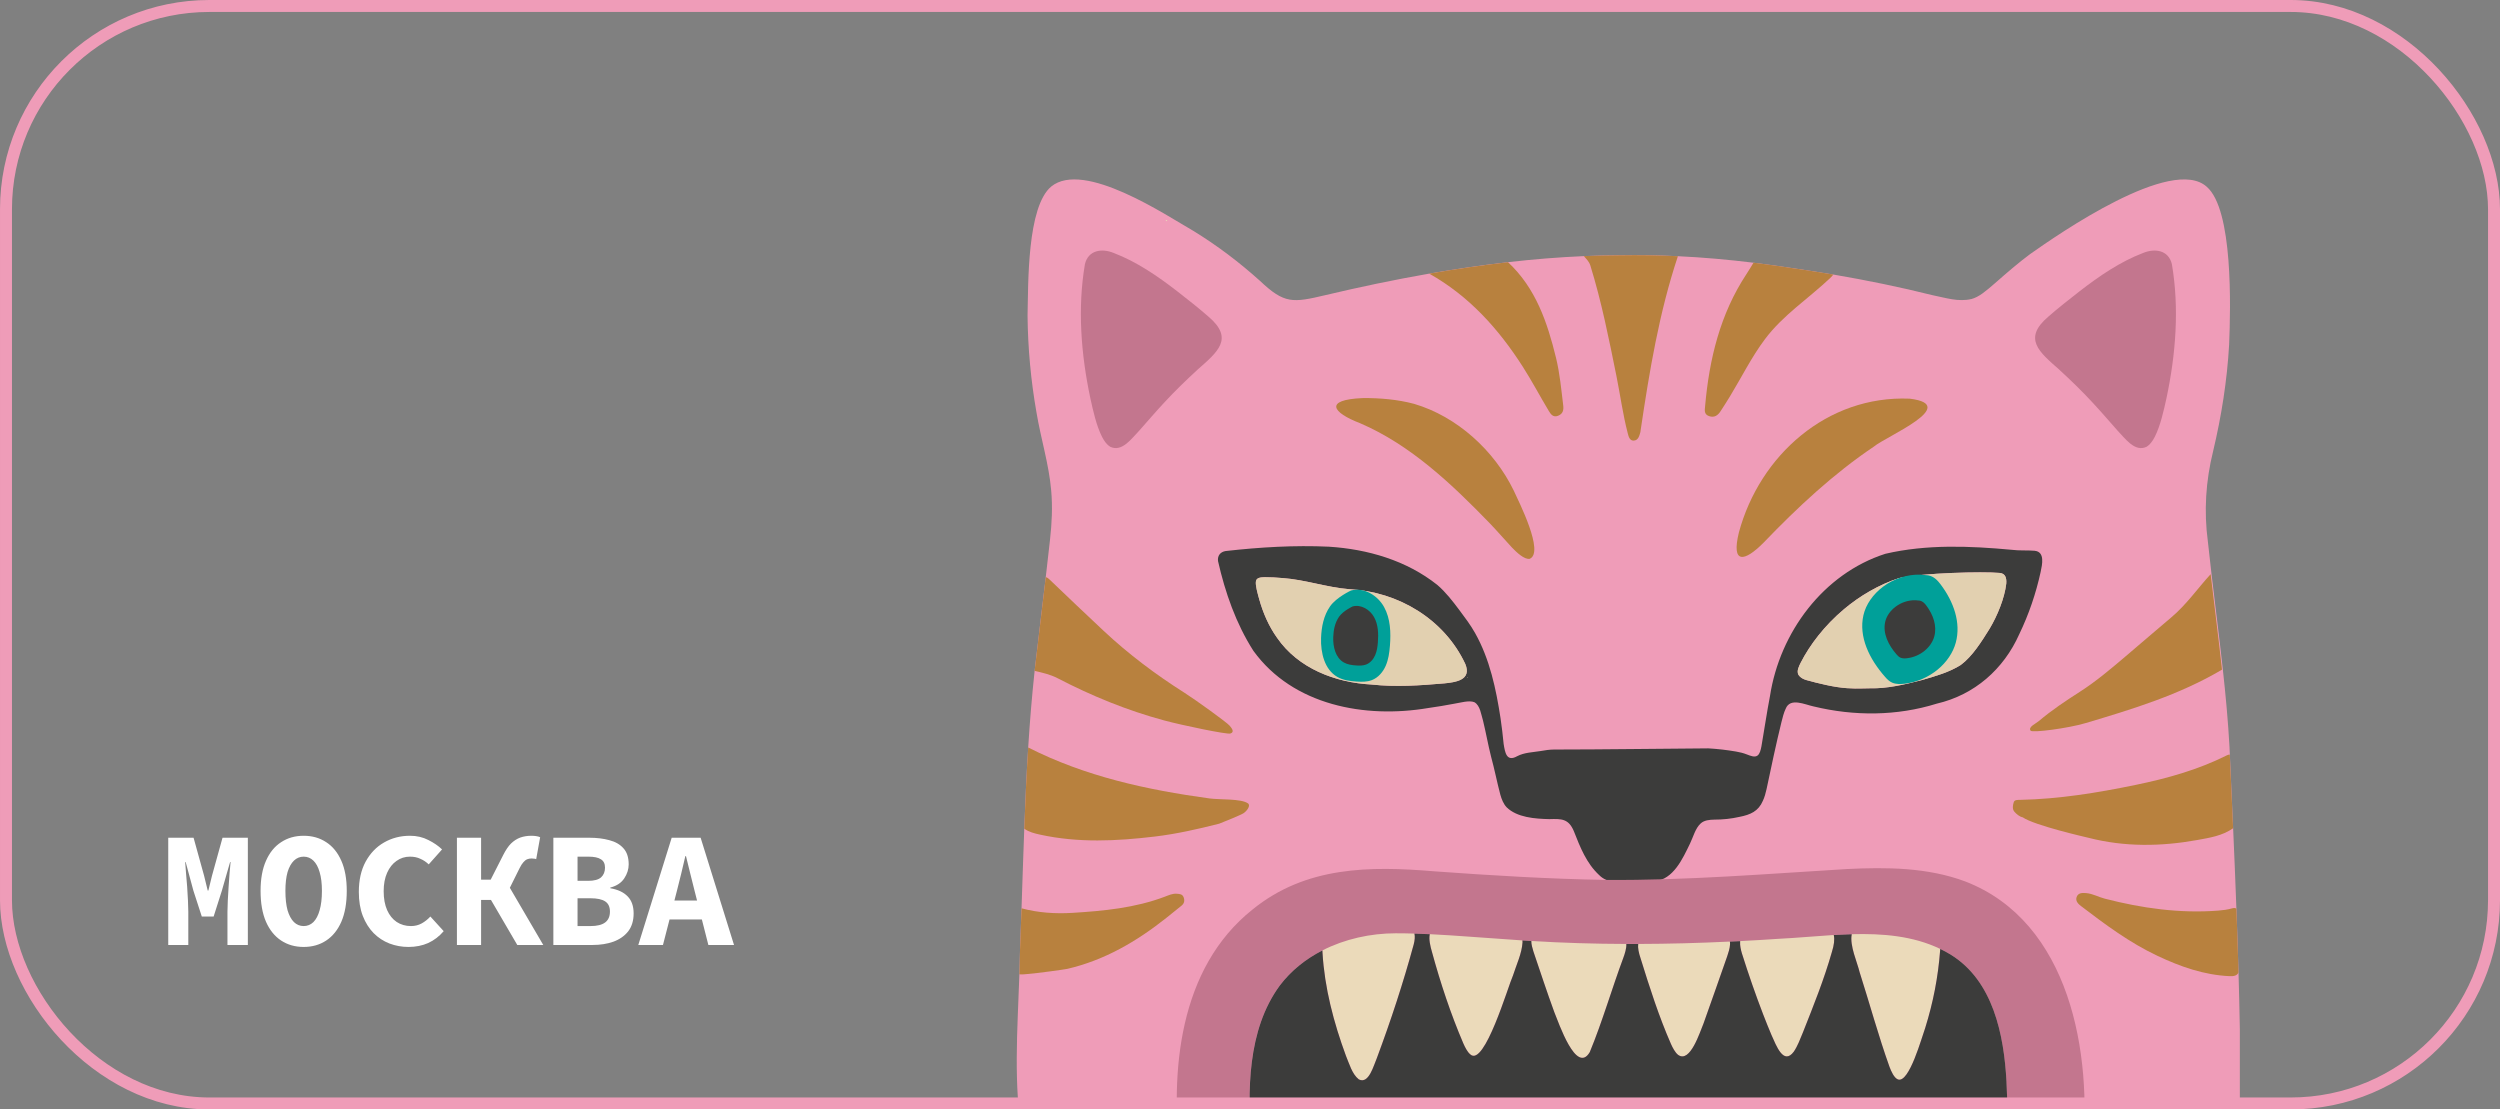 <?xml version="1.0" encoding="UTF-8"?> <svg xmlns="http://www.w3.org/2000/svg" width="836" height="371" viewBox="0 0 836 371" fill="none"><rect x="0" y="0" width="836" height="371" fill="#808080" stroke="none"/><g clip-path="url(#clip0_1401_99)"><path d="M749.207 364.234L749.198 364.402C748.98 377.561 745.674 390.448 742.018 403.063C731.018 446.741 706.287 473.223 662.259 484.314C653.478 486.428 644.383 487.544 635.379 487.947C598.219 488.823 560.152 488.047 519.822 488.328C497.976 488.242 476.978 488.555 455.418 488.015C426.405 487.267 396.123 477.192 375.179 456.399C355.044 436.245 347.777 408.271 341.998 380.973C338.786 362.706 340.261 344.285 340.887 325.791C340.977 323.11 341.045 320.42 341.091 317.735C341.277 313.072 341.444 308.404 341.603 303.737C341.907 294.859 342.175 285.987 342.515 277.101C342.851 268.047 343.254 258.988 343.83 249.952C344.37 241.406 345.06 232.869 345.981 224.337C345.99 224.251 345.999 224.178 346.008 224.092C347.205 213.731 348.485 203.367 349.7 193.006C350.19 188.824 350.671 184.655 351.125 180.482C351.741 175.002 352.018 169.5 351.519 164.03C350.78 155.298 348.054 146.693 346.597 137.902C344.72 127.233 343.722 116.369 343.613 105.559C343.876 94.99 343.395 69.157 351.546 62.362C362.478 53.53 389.822 71.92 399.212 77.299C407.186 82.221 414.308 87.606 421.339 93.92C429.531 101.69 432.348 101.255 443.162 98.705C454.547 96.006 466.196 93.548 477.945 91.498C486.695 89.973 495.495 88.676 504.29 87.669C512.759 86.698 521.223 86.009 529.62 85.646H529.629C533.643 85.469 537.626 85.378 541.599 85.36C548.163 85.242 554.645 85.351 561.105 85.673H561.114C569.551 86.068 577.938 86.821 586.384 87.855C590.943 88.413 595.511 89.052 600.124 89.769C604.415 90.395 608.738 91.076 613.07 91.81C624.247 93.716 635.447 96.015 646.211 98.705C650.838 99.631 654.775 101.014 659.257 99.994C661.842 99.304 664.16 97.263 667.204 94.632C670.887 91.393 675.083 87.764 678.853 84.975C688.587 78.116 726.286 51.984 737.921 62.444C746.78 70.046 745.928 102.756 745.424 115.189C744.748 127.201 742.861 139.126 740.072 150.866C737.604 160.813 736.946 170.97 738.316 181.131C738.697 184.746 739.11 188.37 739.532 191.985C740.788 202.623 742.163 213.26 743.324 223.915C744.267 232.52 745.07 241.143 745.542 249.766C745.583 250.619 745.619 251.467 745.66 252.32C746.032 260.539 746.408 268.754 746.762 276.965C747.148 285.923 747.529 294.882 747.851 303.85C748.123 310.954 748.364 318.071 748.559 325.183C748.931 338.197 749.176 351.202 749.225 364.225L749.207 364.234Z" fill="#EF9CB8"></path><path d="M415.7 272.025C414.916 272.515 409.549 274.747 407.694 275.441C400.595 277.246 393.469 278.87 386.184 279.741C373.374 281.274 360.578 281.9 347.84 279.11C345.962 278.698 344.071 278.244 342.515 277.106C342.851 268.051 343.254 258.993 343.83 249.957C362.905 259.651 383.462 264.123 404.464 266.999C407.862 267.462 415.006 267.013 417.32 268.65C418.336 269.371 416.957 271.254 415.7 272.03V272.025Z" fill="#B8813E"></path><path d="M746.749 276.974C743.152 279.5 738.879 280.158 734.719 280.911C722.598 283.093 710.469 283.256 698.426 280.167C697.904 280.031 680.281 276.044 676.403 273.313C675.36 273.127 674.28 272.233 673.563 271.376C672.874 270.541 673.073 269.244 673.405 268.242C673.681 267.425 674.679 267.493 675.455 267.475C688.519 267.212 701.338 265.116 714.093 262.485C724.644 260.312 734.973 257.437 744.662 252.583C744.984 252.424 745.302 252.306 745.646 252.329C746.018 260.548 746.395 268.763 746.749 276.974Z" fill="#B8813E"></path><path d="M411.441 245.293C410.33 245.656 395.487 242.581 389.341 240.925C376.885 237.568 365.05 232.715 353.628 226.782C351.211 225.534 348.589 224.954 345.976 224.337C345.985 224.25 345.994 224.178 346.003 224.092C347.201 213.731 348.48 203.366 349.696 193.006C350.145 193.092 350.521 193.36 350.925 193.75C356.944 199.515 362.977 205.262 369.065 210.96C377.402 218.766 386.511 225.602 396.136 231.694C399.946 234.121 410.212 241.528 411.146 242.626C411.795 243.375 413.01 244.785 411.441 245.289V245.293Z" fill="#B8813E"></path><path d="M743.039 223.93C728.787 232.367 713.074 237.152 697.347 241.824C691.496 243.562 679.57 245.118 679.026 244.337C678.142 243.072 680.745 242.019 681.816 241.099C686.107 237.465 690.784 234.358 695.51 231.328C700.972 227.831 705.893 223.639 710.824 219.461C715.932 215.12 720.999 210.739 726.12 206.42C731.141 202.188 734.861 196.795 739.243 192C740.499 202.637 741.874 213.274 743.035 223.93H743.039Z" fill="#B8813E"></path><path d="M395.106 302.852C393.428 304.236 391.727 305.592 390.026 306.939C380.115 314.809 369.378 321.092 356.904 323.99C356.178 324.158 346.983 325.465 343.055 325.76C342.32 325.818 341.581 325.927 340.887 325.791C340.977 323.11 341.045 320.421 341.091 317.735C341.277 313.072 341.445 308.404 341.603 303.737C347.174 305.238 352.889 305.606 358.623 305.261C369.115 304.612 379.566 303.619 389.532 299.849C390.82 299.359 392.144 298.729 393.578 298.87C394.462 298.947 395.433 298.947 395.837 300.135C396.218 301.265 395.973 302.131 395.111 302.848L395.106 302.852Z" fill="#B8813E"></path><path d="M748.545 325.192C748.132 326.213 747.112 326.499 745.578 326.431C737.005 326.036 729.158 323.269 721.483 319.645C712.179 315.263 704.019 309.185 695.913 303.006C695.001 302.317 693.93 301.305 694.429 299.949C694.951 298.525 696.316 298.543 697.609 298.652C699.827 298.838 701.746 299.976 703.855 300.516C716.298 303.728 728.881 305.488 741.75 304.512C743.301 304.394 744.871 304.19 746.354 303.768C747.071 303.564 747.542 303.61 747.846 303.859C748.119 310.963 748.359 318.08 748.554 325.192H748.545Z" fill="#B8813E"></path><path d="M680.381 184.174C677.85 183.961 675.255 184.188 672.711 183.852C658.699 182.551 644.26 181.974 630.471 185.186C609.704 191.84 595.171 211.509 591.891 232.715C590.807 238.317 590.004 243.96 589.024 249.576C588.784 250.787 588.489 252.089 587.713 252.656C586.752 253.359 585.346 252.733 584.307 252.343C583.059 251.839 581.826 251.535 580.524 251.313C577.444 250.791 574.341 250.424 571.234 250.252C554.051 250.361 536.868 250.637 519.677 250.646C518.134 250.651 516.665 250.882 515.163 251.15C512.51 251.581 509.756 251.613 507.347 252.869C503.746 254.924 503.265 251.531 502.816 248.759C502.516 245.902 502.226 243.048 501.782 240.186C500.28 230.402 498.194 220.445 493.286 211.722C491.78 209.014 489.852 206.483 488.015 204.02C485.769 201.021 483.479 198.041 480.643 195.601C470.306 187.377 457.292 183.635 444.373 182.814C432.856 182.278 421.293 182.981 409.867 184.265C408.061 184.56 407.091 185.821 407.304 187.613C409.685 198.114 413.305 208.515 419.134 217.633L419.184 217.701C432.393 235.877 456.439 240.349 477.591 236.766C480.516 236.358 483.429 235.868 486.336 235.314C488.332 235.006 491.231 234.094 493.032 234.815C494.996 235.918 495.286 238.966 495.926 240.989C496.905 244.999 497.608 249.054 498.62 253.041C499.772 257.242 500.589 261.515 501.705 265.715C502.131 267.23 502.73 268.795 503.809 269.947C507.307 273.39 513.344 273.808 518.084 273.916C522.14 273.799 524.512 273.717 526.29 277.931C528.399 283.279 530.504 288.727 534.836 292.7C536.115 293.971 537.798 294.678 539.585 294.814C544.18 295.227 548.785 295.168 553.371 294.705C559.621 294.002 562.67 287.185 565.137 282.091C566.235 279.863 566.906 276.965 568.743 275.327C569.909 274.288 571.588 274.112 573.289 274.08C576.155 274.08 578.922 273.789 581.694 273.159C585.332 272.442 588.008 271.304 589.519 267.761C590.086 266.536 590.444 265.194 590.739 263.869C592.327 256.344 593.905 248.855 595.733 241.402C596.092 239.987 596.495 238.326 597.135 236.997C598.65 233.164 603.544 235.627 606.488 236.235C620.056 239.515 634.281 239.474 647.68 235.292C660.227 232.366 670.007 223.824 675.237 212.076C678.435 205.449 680.817 198.468 682.386 191.273C682.912 188.801 683.91 184.528 680.381 184.179V184.174ZM482.803 228.533C474.824 229.231 466.722 229.78 458.739 228.914L458.643 228.905C446.505 228.265 434.139 223.525 427.072 213.301C424.314 209.468 422.373 205 421.08 200.377C420.617 198.667 419.724 195.683 419.987 194.358C420.205 193.138 421.584 193.061 422.963 193.015C424.927 193.002 426.909 193.142 428.859 193.301C436.426 193.836 443.702 196.435 451.254 197.034C467.602 197.842 482.998 207.086 489.992 222.028C492.224 227.435 486.754 228.156 482.807 228.537L482.803 228.533ZM490.677 226.718C490.668 226.664 490.646 226.605 490.65 226.551C490.65 226.528 490.7 226.51 490.736 226.492C490.745 226.546 490.763 226.605 490.759 226.659C490.759 226.682 490.709 226.7 490.677 226.718ZM670.892 195.184C670.302 200.096 667.92 205.911 665.299 210.275C662.699 214.43 659.601 219.483 655.641 222.391C651.799 224.818 647.127 226.138 642.609 227.431C636.64 228.996 630.824 230.284 625.526 230.157C621.888 230.198 619.076 230.456 614.399 229.753C612.031 229.399 609.414 228.805 607.105 228.224C605.055 227.549 602.687 227.521 601.417 225.698C600.718 224.382 601.548 222.858 602.138 221.647C605.209 215.619 610.144 209.155 616.654 203.693C621.784 199.366 628.252 195.51 635.043 193.31L635.116 193.292C643.172 191.568 662.944 191.069 668.732 191.591C670.565 191.786 671.05 193.201 670.892 195.184Z" fill="#3C3C3B"></path><path d="M670.892 195.188C670.302 200.1 667.92 205.916 665.299 210.279C662.699 214.434 659.601 219.488 655.641 222.395C651.799 224.822 647.127 226.142 642.609 227.435C636.64 229 630.824 230.288 625.526 230.161C621.888 230.202 619.076 230.46 614.399 229.757C612.031 229.403 609.414 228.809 607.105 228.229C605.055 227.553 602.687 227.525 601.417 225.702C600.718 224.387 601.548 222.862 602.138 221.651C605.209 215.623 610.144 209.159 616.654 203.697C621.784 199.37 628.252 195.514 635.043 193.314L635.115 193.296C643.172 191.572 662.944 191.073 668.732 191.595C670.565 191.79 671.05 193.205 670.892 195.188Z" fill="#E2D0B0"></path><path d="M482.803 228.533C474.824 229.232 466.722 229.781 458.739 228.914L458.643 228.905C446.505 228.266 434.139 223.525 427.072 213.301C424.314 209.468 422.373 205 421.08 200.378C420.617 198.668 419.724 195.683 419.987 194.358C420.205 193.138 421.584 193.061 422.963 193.016C424.927 193.002 426.909 193.143 428.859 193.301C436.426 193.837 443.702 196.436 451.254 197.035C467.602 197.842 482.998 207.087 489.992 222.028C492.224 227.435 486.754 228.157 482.807 228.538L482.803 228.533Z" fill="#E2D0B0"></path><path d="M400.314 123.754C396.667 127.115 392.906 130.735 389.504 134.423C386.628 137.503 383.893 140.691 380.995 143.971C378.504 146.489 375.247 151.338 371.242 149.392C370.199 148.779 369.301 147.591 368.525 146.094C366.588 142.252 365.54 137.339 364.61 133.162C361.499 118.505 360.278 103.105 362.8 88.322C363.934 83.614 368.461 82.983 372.376 84.571C380.146 87.542 387.032 92.282 393.582 97.335C397.175 100.152 400.749 102.924 404.147 105.913C412.797 113.284 407.104 117.739 400.432 123.636L400.305 123.749L400.314 123.754Z" fill="#C3768E"></path><path d="M688.764 123.754C692.411 127.115 696.171 130.735 699.573 134.423C702.449 137.503 705.184 140.691 708.083 143.971C710.573 146.489 713.83 151.338 717.836 149.392C718.879 148.779 719.777 147.591 720.553 146.094C722.49 142.252 723.537 137.339 724.467 133.162C727.579 118.505 728.799 103.105 726.277 88.322C725.143 83.614 720.616 82.983 716.702 84.571C708.931 87.542 702.045 92.282 695.495 97.335C691.903 100.152 688.328 102.924 684.931 105.913C676.28 113.284 681.973 117.739 688.646 123.636L688.773 123.749L688.764 123.754Z" fill="#C3768E"></path><path d="M455.718 133.116C461.447 133.071 467.298 133.565 472.864 135.044C487.248 139.276 499.691 150.662 506.177 164.011C507.91 167.804 516.569 184.823 511.512 186.878C509.711 187.15 507.143 184.701 505.642 183.14C503.147 180.468 500.757 177.674 498.221 175.03C485.515 161.911 471.73 148.793 454.838 141.531C445.434 137.924 442.726 133.692 455.541 133.125H455.718V133.116Z" fill="#B8813E"></path><path d="M638.672 133.32C655.759 135.466 630.584 146.003 626.683 149.305C613.079 158.441 601.04 169.709 589.705 181.502C583.35 187.907 578.859 188.765 581.481 178.06C588.462 152.222 611.015 132.195 638.518 133.311L638.672 133.325V133.32Z" fill="#B8813E"></path><path d="M389.713 73.584C389.899 73.575 390.08 73.566 390.266 73.561C390.275 73.711 390.28 73.856 390.275 74.006C390.09 73.865 389.899 73.725 389.713 73.589V73.584Z" fill="#EBDABA"></path><path d="M490.677 226.723C490.668 226.668 490.645 226.609 490.65 226.555C490.65 226.532 490.704 226.514 490.732 226.496C490.741 226.551 490.759 226.609 490.759 226.664C490.759 226.687 490.704 226.705 490.677 226.723Z" fill="#E2D0B0"></path><path d="M641.679 421.036C641.629 419.879 641.357 418.686 641.108 417.62C638.3 406.031 635.007 394.391 629.241 383.863L629.155 383.713C626.837 379.567 619.271 363.94 617.18 376.682C615.479 388.231 613.043 399.666 610.557 411.147C609.35 416.64 608.316 420.519 608.997 423.041C609.79 425.939 612.875 427.037 620.645 426.697C625.417 426.375 638.944 428.316 641.153 423.975C641.625 423.113 641.743 422.088 641.684 421.036H641.679Z" fill="#EBDABA"></path><path d="M479.977 423.218C479.487 425.191 478.071 426.615 474.792 426.801C469.194 427.105 463.86 426.851 458.163 426.711C454.783 426.389 449.226 427.514 448.065 423.322C447.956 422.606 447.938 421.88 447.97 421.149C448.138 418.074 449.376 414.885 449.975 411.937C453.168 399.195 457.981 386.784 465.221 375.77C469.897 368.563 472.41 371.125 473.218 378.955C473.984 384.189 474.633 389.524 475.409 394.727L475.436 394.904C476.497 401.712 478.384 408.575 479.446 415.493C479.909 418.106 480.516 421.004 479.968 423.222L479.977 423.218Z" fill="#EBDABA"></path><path d="M648.415 313.612L648.325 313.367C646.692 309.289 640.754 309.48 636.971 308.89C632.63 308.654 623.78 307.257 620.409 310.019C619.77 310.659 619.389 311.462 619.221 312.378C618.464 316.17 621.108 321.845 621.861 325.088C625.231 335.626 628.116 346.285 631.831 356.678C632.403 358.193 633.374 360.438 634.671 360.933C638.431 362.339 642.677 346.703 643.775 343.763C646.438 335.258 648.116 326.68 648.774 317.822C648.783 317.645 648.792 317.468 648.801 317.291C648.851 316.034 648.81 314.787 648.42 313.607L648.415 313.612Z" fill="#EBDABA"></path><path d="M509.126 315.105C508.89 318.856 507.071 322.608 505.932 326.196C504.34 329.652 496.384 356.891 491.68 352.578L491.594 352.5C490.673 351.725 489.893 350.164 489.335 348.908C485.111 339.046 481.691 328.713 478.856 318.362C478.257 316.311 477.745 314.089 478.108 312.37C478.471 310.641 479.7 309.421 482.598 309.412C489.248 309.548 495.939 310.197 502.585 310.573C505.306 310.723 508.794 311.39 509.098 314.461C509.126 314.656 509.13 314.874 509.126 315.1V315.105Z" fill="#EBDABA"></path><path d="M612.585 318.303C609.99 327.457 606.388 336.397 602.873 345.274C601.997 347.388 601.117 349.774 599.856 351.638C596.391 356.302 593.991 349.656 592.34 346C591.415 343.818 590.535 341.618 589.687 339.418L589.618 339.25C587.065 332.628 584.656 325.647 582.479 318.761C582.125 317.554 581.821 316.198 581.889 315.028C581.889 314.919 581.898 314.81 581.907 314.701C582.184 311.707 585.59 311.154 588.153 311.009C594.263 310.687 600.519 310.029 606.661 309.612C610.707 309.267 612.689 310.428 613.211 312.664C613.565 314.12 613.297 316.053 612.589 318.312L612.585 318.303Z" fill="#EBDABA"></path><path d="M543.84 315.645C543.908 317.128 543.341 318.847 542.856 320.213C538.964 330.673 535.87 341.528 531.611 351.811C527.093 359.463 521.192 341.891 519.758 338.461L519.699 338.293C517.295 331.734 515.022 324.835 512.764 318.149C512.46 317.105 512.038 315.804 512.065 314.651C512.092 313.876 512.319 313.168 512.931 312.637C514.306 311.608 516.642 311.812 518.411 311.871C524.866 312.274 531.457 312.057 537.916 312.138C539.086 312.166 540.42 312.274 541.441 312.592C543.178 313.073 543.786 314.252 543.845 315.645H543.84Z" fill="#EBDABA"></path><path d="M578.51 315.872C578.451 317.06 578.002 318.516 577.575 319.741C574.922 327.235 572.35 334.787 569.642 342.263C568.48 344.962 565.223 355.59 561.195 352.746L561.105 352.678C560.152 351.893 559.345 350.36 558.768 349.085C554.704 339.84 551.611 330.138 548.621 320.485C547.954 318.512 547.637 316.901 547.814 315.64C548.1 313.49 549.828 312.388 553.688 312.361C559.83 312.243 566.072 312.166 572.232 312.075C574.627 312.043 578.006 312.252 578.469 314.847C578.528 315.15 578.546 315.486 578.51 315.867V315.872Z" fill="#EBDABA"></path><path d="M472.728 315.83C469.231 328.676 465.067 341.328 460.403 353.834C459.374 356.111 457.759 362.634 454.42 360.946L454.334 360.887C452.116 359.141 451.172 355.653 450.07 353.031C445.974 341.895 442.921 330.332 442.232 318.498C442.214 318.271 442.2 318.044 442.2 317.813C441.905 309.965 448.877 308.804 455.718 308.187C458.33 307.983 460.952 308.001 463.565 308.137C468.16 308.264 472.256 308.777 472.982 312.174C473.191 313.145 473.127 314.342 472.728 315.826V315.83Z" fill="#EBDABA"></path><path d="M444.777 202.768C442.645 205.816 441.887 209.631 441.765 213.346C441.601 218.286 442.908 223.888 447.194 226.351C449.127 227.462 451.413 227.771 453.64 227.916C455.355 228.029 457.128 228.052 458.734 227.435C460.866 226.619 462.463 224.741 463.379 222.649C464.295 220.558 464.608 218.259 464.79 215.981C465.144 211.55 464.98 206.873 462.83 202.981C460.68 199.089 456.044 196.277 451.762 197.474C451.762 197.474 446.909 199.715 444.777 202.763V202.768Z" fill="#00A099"></path><path d="M447.789 206.224C446.405 208.202 445.915 210.674 445.833 213.083C445.729 216.285 446.577 219.919 449.353 221.515C450.605 222.236 452.089 222.436 453.531 222.531C454.643 222.604 455.795 222.617 456.834 222.218C458.217 221.688 459.251 220.472 459.845 219.116C460.44 217.759 460.644 216.267 460.762 214.793C460.989 211.917 460.889 208.887 459.492 206.365C458.099 203.843 455.092 202.019 452.316 202.795C452.316 202.795 449.168 204.246 447.789 206.224Z" fill="#3C3C3B"></path><path d="M642.151 192.153C632.807 191.945 624.769 198.513 623.131 205.721C621.494 212.929 625.063 220.331 630.375 226.355C631.033 227.099 631.745 227.852 632.757 228.288C634 228.823 635.51 228.796 636.907 228.628C645.48 227.589 652.203 221.565 654.008 214.915C655.809 208.27 653.337 201.248 648.923 195.401C647.934 194.09 646.664 192.72 644.768 192.398L642.146 192.158L642.151 192.153Z" fill="#00A099"></path><path d="M640.523 200.717C635.556 200.608 631.278 204.101 630.412 207.93C629.541 211.763 631.441 215.7 634.263 218.903C634.612 219.297 634.993 219.696 635.528 219.928C636.191 220.213 636.993 220.2 637.737 220.109C642.296 219.556 645.871 216.353 646.828 212.82C647.785 209.286 646.469 205.553 644.124 202.441C643.598 201.747 642.922 201.017 641.915 200.844L640.523 200.717Z" fill="#3C3C3B"></path><path d="M613.057 91.815C612.793 92.169 612.499 92.522 612.077 92.917C604.701 99.903 596.273 105.314 590.195 113.425C585.704 119.417 582.384 126.162 578.505 132.54C577.494 134.209 576.432 135.842 575.38 137.48C574.459 138.913 573.28 139.779 571.479 139.14C569.732 138.523 570.082 137.049 570.19 135.783C571.583 120.07 575.189 105.06 584.003 91.67C584.819 90.422 585.595 89.143 586.371 87.859C590.93 88.417 595.497 89.057 600.111 89.774C604.402 90.4 608.725 91.08 613.057 91.815Z" fill="#B8813E"></path><path d="M561.091 85.677C554.795 104.574 551.574 124.143 548.644 143.775C548.603 144.002 548.612 144.247 548.553 144.465C548.199 145.753 547.837 147.286 546.294 147.341C544.911 147.39 544.575 145.875 544.298 144.796C542.67 138.541 541.822 132.127 540.547 125.799C538.034 113.374 535.575 100.927 531.815 88.789C531.375 87.405 530.459 86.598 529.624 85.654C533.639 85.477 537.621 85.387 541.595 85.368C548.159 85.251 554.641 85.359 561.1 85.681L561.091 85.677Z" fill="#B8813E"></path><path d="M521.056 139.022C519.345 139.711 518.543 138.473 517.885 137.371C514.959 132.499 512.305 127.459 509.244 122.665C501.101 109.936 491.213 98.954 477.931 91.506C486.681 89.982 495.481 88.685 504.277 87.678C513.539 96.301 517.427 107.745 520.334 119.671C521.609 124.905 522.094 130.267 522.743 135.602C522.929 137.135 522.643 138.382 521.046 139.022H521.056Z" fill="#B8813E"></path><path d="M657.12 294.733C644.537 290.047 630.833 289.952 617.574 290.609C590.857 292.22 563.894 294.451 537.122 294.243H536.955C517.917 293.921 498.756 292.759 479.723 291.376C457.977 289.557 436.662 289.666 418.853 304.136C394.158 323.8 391.224 358.256 394.712 387.564C395.932 398.192 398.563 409.033 404.306 418.11C413.596 432.934 430.288 442.087 447.485 444.346C459.927 446.025 472.524 445.326 485.053 444.904C504.608 444.097 524.145 443.144 543.759 443.144C567.088 442.7 590.367 444.932 613.633 446.338C659.012 448.193 690.714 435.07 696.307 385.854C699.823 352.377 692.279 308.286 657.125 294.733H657.12ZM662.405 408.071C657.102 415.125 649.763 418.976 641.679 421.035C632.026 423.499 621.308 423.385 611.714 423.136C610.802 423.108 609.904 423.077 608.992 423.045C607.541 422.995 606.094 422.945 604.642 422.877C595.225 422.496 585.786 421.965 576.337 421.539C575.139 421.48 573.933 421.43 572.74 421.371C564.557 421.026 556.374 420.791 548.204 420.813H547.519C546.263 420.804 544.997 420.813 543.745 420.822C535.045 420.872 526.322 421.185 517.608 421.598C516.216 421.657 514.827 421.725 513.435 421.793C508.318 422.056 503.201 422.342 498.085 422.628C493.703 422.836 489.421 423.009 485.189 423.127C483.442 423.167 481.709 423.204 479.972 423.226C476.062 423.304 472.175 423.313 468.255 423.276C461.537 423.199 454.543 422.854 447.966 421.153C443.724 420.051 439.655 418.382 435.954 415.851C424.963 408.629 419.561 395.47 418.422 382.669C417.147 364.87 417.025 344.489 427.921 329.588C431.722 324.566 436.652 320.661 442.191 317.83C449.707 313.979 458.33 312.106 466.727 312.092C468.809 312.092 470.891 312.124 472.973 312.192C474.683 312.233 476.389 312.31 478.099 312.387C486.976 312.818 495.848 313.607 504.689 314.165C506.154 314.274 507.624 314.383 509.089 314.478C510.074 314.546 511.072 314.614 512.056 314.664C522.616 315.313 533.212 315.626 543.831 315.658C545.156 315.667 546.476 315.667 547.8 315.658C558.025 315.63 568.249 315.354 578.455 314.864C579.603 314.823 580.746 314.764 581.894 314.705C586.244 314.487 590.585 314.224 594.926 313.929C600.827 313.644 606.996 313.045 613.197 312.664C615.193 312.546 617.203 312.455 619.207 312.396C629.5 312.119 639.697 312.936 648.783 317.309C649.953 317.867 651.101 318.488 652.23 319.173C666.492 327.937 670.075 345.936 670.942 361.536C671.708 377.076 671.749 395.216 662.396 408.085L662.405 408.071Z" fill="#C3768E"></path><path d="M662.409 408.071C657.106 415.125 649.767 418.976 641.684 421.036C641.634 419.879 641.362 418.686 641.112 417.62C638.304 406.03 635.011 394.391 629.246 383.862L629.16 383.713C626.842 379.567 619.275 363.94 617.184 376.682C615.483 388.231 613.047 399.666 610.562 411.147C609.355 416.64 608.321 420.518 609.001 423.041C607.55 422.991 606.103 422.941 604.651 422.873C604.86 421.929 604.828 420.732 604.483 419.198C601.88 407.709 598.373 396.355 593.642 385.559C593.08 384.302 592.259 382.751 591.342 381.984L591.256 381.916C587.573 379.226 584.969 390.63 583.899 392.975C581.286 400.913 579.145 408.983 576.963 417.012C576.627 418.287 576.278 419.761 576.296 420.972C576.305 421.167 576.323 421.353 576.346 421.53C575.148 421.471 573.942 421.421 572.749 421.362C573.311 419.307 572.277 416.05 571.52 413.152C570.957 411.07 570.372 408.988 569.773 406.924L569.723 406.756C568.013 400.9 566.362 394.862 564.284 389.083C562.538 383.799 559.44 377.494 556.337 385.686C553.439 393.76 551.08 402.029 548.93 410.349C548.272 413.224 547.397 416.259 547.329 419.18C547.329 419.797 547.397 420.337 547.533 420.809C546.276 420.8 545.011 420.809 543.759 420.818C543.985 418.786 542.983 416.309 542.239 413.773C541.658 411.936 541.069 410.09 540.502 408.244L540.452 408.076C538.792 402.46 536.868 396.74 534.972 391.143C533.775 388.208 533.008 382.619 530.377 381.839C526.576 381.386 521.359 404.007 519.917 407.935C518.905 411.777 517.581 415.756 517.381 419.72C517.372 420.446 517.458 421.067 517.617 421.598C516.225 421.657 514.837 421.725 513.444 421.793C513.707 419.838 512.686 417.08 511.902 414.513C511.049 411.823 510.273 409.11 509.493 406.402L509.443 406.234C508.051 401.471 506.576 396.568 505.134 391.755C503.954 388.634 503.229 382.638 500.448 381.626C494.837 380.723 486.627 414.454 485.47 419.843C485.143 421.181 485.066 422.26 485.198 423.131C483.451 423.172 481.719 423.208 479.981 423.231C480.53 421.013 479.922 418.114 479.46 415.502C478.398 408.579 476.511 401.721 475.45 394.912L475.422 394.735C474.647 389.537 473.998 384.198 473.232 378.963C472.424 371.134 469.911 368.571 465.234 375.779C457.995 386.797 453.182 399.203 449.989 411.945C449.39 414.894 448.151 418.083 447.984 421.158C443.742 420.056 439.674 418.387 435.972 415.855C424.981 408.634 419.579 395.475 418.44 382.674C417.165 364.874 417.043 344.494 427.939 329.593C431.74 324.571 436.671 320.666 442.209 317.835C442.209 318.062 442.227 318.289 442.241 318.52C442.93 330.355 445.983 341.917 450.079 353.053C451.182 355.675 452.13 359.163 454.343 360.91L454.429 360.969C457.768 362.656 459.387 356.129 460.413 353.856C465.076 341.35 469.235 328.699 472.737 315.853C473.132 314.369 473.2 313.172 472.991 312.201C474.701 312.242 476.407 312.319 478.117 312.396C477.754 314.115 478.267 316.343 478.865 318.388C481.696 328.74 485.121 339.073 489.344 348.934C489.902 350.191 490.682 351.751 491.603 352.527L491.689 352.604C496.393 356.918 504.349 329.679 505.941 326.222C507.08 322.63 508.899 318.883 509.135 315.131C509.144 314.905 509.135 314.687 509.107 314.492C510.092 314.56 511.09 314.628 512.074 314.678C512.047 315.835 512.469 317.132 512.773 318.175C515.032 324.857 517.309 331.761 519.708 338.32L519.767 338.488C521.201 341.917 527.102 359.49 531.62 351.838C535.875 341.554 538.969 330.699 542.865 320.239C543.355 318.874 543.917 317.155 543.849 315.671C545.174 315.68 546.494 315.68 547.818 315.671C547.642 316.937 547.964 318.547 548.626 320.516C551.62 330.169 554.713 339.867 558.773 349.116C559.345 350.391 560.157 351.924 561.109 352.708L561.2 352.777C565.228 355.616 568.48 344.988 569.646 342.294C572.35 334.818 574.922 327.266 577.58 319.772C578.011 318.552 578.455 317.091 578.514 315.903C578.546 315.522 578.532 315.186 578.473 314.882C579.621 314.841 580.764 314.782 581.912 314.723C581.903 314.832 581.894 314.941 581.894 315.05C581.826 316.22 582.129 317.576 582.483 318.783C584.656 325.669 587.069 332.65 589.623 339.273L589.691 339.44C590.544 341.64 591.419 343.84 592.345 346.022C593.996 349.678 596.4 356.324 599.861 351.661C601.127 349.796 602.002 347.415 602.878 345.296C606.393 336.419 609.99 327.479 612.589 318.325C613.297 316.066 613.565 314.138 613.211 312.677C615.207 312.56 617.216 312.469 619.221 312.41C618.464 316.202 621.108 321.877 621.861 325.12C625.231 335.657 628.116 346.317 631.831 356.709C632.403 358.224 633.374 360.47 634.671 360.964C638.431 362.37 642.677 346.734 643.775 343.795C646.438 335.29 648.116 326.712 648.774 317.853C648.783 317.676 648.792 317.499 648.801 317.322C649.971 317.88 651.119 318.502 652.248 319.187C666.51 327.95 670.093 345.95 670.96 361.549C671.726 377.09 671.767 395.23 662.414 408.099L662.409 408.071Z" fill="#3C3C3B"></path></g><path d="M56.26 316V280.14H64.73L68.25 292.845L69.46 297.795H69.68L70.89 292.845L74.41 280.14H82.88V316H76.06V304.89C76.06 303.9 76.097 302.672 76.17 301.205C76.244 299.702 76.335 298.143 76.445 296.53C76.555 294.917 76.665 293.377 76.775 291.91C76.922 290.443 77.032 289.233 77.105 288.28H76.94L74.19 297.85L71.44 306.485H67.48L64.675 297.85L62.09 288.28H61.925C61.999 289.233 62.09 290.443 62.2 291.91C62.347 293.377 62.475 294.917 62.585 296.53C62.695 298.143 62.787 299.702 62.86 301.205C62.934 302.672 62.97 303.9 62.97 304.89V316H56.26ZM101.546 316.66C98.686 316.66 96.175 315.945 94.011 314.515C91.848 313.085 90.161 310.995 88.951 308.245C87.741 305.458 87.136 302.012 87.136 297.905C87.136 293.908 87.741 290.553 88.951 287.84C90.161 285.09 91.848 283.018 94.011 281.625C96.175 280.195 98.686 279.48 101.546 279.48C104.406 279.48 106.918 280.195 109.081 281.625C111.245 283.018 112.931 285.09 114.141 287.84C115.351 290.553 115.956 293.908 115.956 297.905C115.956 302.012 115.351 305.458 114.141 308.245C112.931 310.995 111.245 313.085 109.081 314.515C106.918 315.945 104.406 316.66 101.546 316.66ZM101.546 309.675C102.793 309.675 103.875 309.235 104.791 308.355C105.708 307.438 106.405 306.118 106.881 304.395C107.395 302.635 107.651 300.472 107.651 297.905C107.651 295.412 107.395 293.322 106.881 291.635C106.405 289.948 105.708 288.665 104.791 287.785C103.875 286.905 102.793 286.465 101.546 286.465C100.3 286.465 99.218 286.905 98.301 287.785C97.385 288.665 96.67 289.948 96.156 291.635C95.68 293.322 95.441 295.412 95.441 297.905C95.441 300.472 95.68 302.635 96.156 304.395C96.67 306.118 97.385 307.438 98.301 308.355C99.218 309.235 100.3 309.675 101.546 309.675ZM136.603 316.66C134.366 316.66 132.239 316.275 130.223 315.505C128.243 314.735 126.483 313.58 124.943 312.04C123.403 310.463 122.193 308.538 121.313 306.265C120.433 303.955 119.993 301.297 119.993 298.29C119.993 294.33 120.744 290.957 122.248 288.17C123.788 285.347 125.841 283.202 128.408 281.735C131.011 280.232 133.908 279.48 137.098 279.48C139.371 279.48 141.424 279.957 143.258 280.91C145.091 281.827 146.613 282.872 147.823 284.045L143.368 289.05C142.524 288.243 141.589 287.62 140.563 287.18C139.573 286.703 138.418 286.465 137.098 286.465C135.411 286.465 133.908 286.942 132.588 287.895C131.268 288.812 130.223 290.132 129.453 291.855C128.683 293.578 128.298 295.632 128.298 298.015C128.298 300.472 128.683 302.58 129.453 304.34C130.223 306.063 131.286 307.383 132.643 308.3C134.036 309.217 135.631 309.675 137.428 309.675C138.748 309.675 139.939 309.382 141.003 308.795C142.066 308.208 143.038 307.438 143.918 306.485L148.373 311.38C146.906 313.103 145.183 314.423 143.203 315.34C141.223 316.22 139.023 316.66 136.603 316.66ZM152.794 316V280.14H160.879V294.165H168.909L181.669 316H172.979L164.179 300.93H160.879V316H152.794ZM170.339 297.19L163.354 295.595L168.249 285.97C169.092 284.283 169.972 282.982 170.889 282.065C171.842 281.148 172.869 280.488 173.969 280.085C175.106 279.682 176.352 279.48 177.709 279.48C178.222 279.48 178.736 279.517 179.249 279.59C179.799 279.663 180.257 279.792 180.624 279.975L179.304 287.29C179.011 287.18 178.717 287.125 178.424 287.125C178.167 287.088 177.947 287.07 177.764 287.07C177.214 287.07 176.719 287.162 176.279 287.345C175.839 287.528 175.417 287.858 175.014 288.335C174.611 288.775 174.189 289.435 173.749 290.315L170.339 297.19ZM185.045 316V280.14H197.09C199.583 280.14 201.82 280.415 203.8 280.965C205.78 281.478 207.338 282.377 208.475 283.66C209.648 284.943 210.235 286.74 210.235 289.05C210.235 290.663 209.74 292.222 208.75 293.725C207.76 295.228 206.202 296.255 204.075 296.805V297.025C206.642 297.465 208.585 298.382 209.905 299.775C211.225 301.132 211.885 303.02 211.885 305.44C211.885 307.86 211.28 309.858 210.07 311.435C208.86 312.975 207.21 314.13 205.12 314.9C203.067 315.633 200.738 316 198.135 316H185.045ZM193.13 294.55H196.705C198.685 294.55 200.115 294.165 200.995 293.395C201.875 292.588 202.315 291.507 202.315 290.15C202.315 288.83 201.857 287.895 200.94 287.345C200.06 286.758 198.667 286.465 196.76 286.465H193.13V294.55ZM193.13 309.675H197.475C199.675 309.675 201.307 309.272 202.37 308.465C203.433 307.658 203.965 306.448 203.965 304.835C203.965 303.258 203.433 302.122 202.37 301.425C201.307 300.728 199.675 300.38 197.475 300.38H193.13V309.675ZM213.446 316L224.611 280.14H234.291L245.456 316H236.876L232.256 297.85C231.816 296.053 231.34 294.147 230.826 292.13C230.313 290.113 229.836 288.17 229.396 286.3H229.176C228.736 288.17 228.278 290.113 227.801 292.13C227.325 294.147 226.848 296.053 226.371 297.85L221.696 316H213.446ZM220.816 307.475V301.15H237.976V307.475H220.816Z" fill="white"></path><rect x="2" y="2" width="832" height="367" rx="68" stroke="#EF9CB8" stroke-width="4"></rect><defs><clipPath id="clip0_1401_99"><rect width="409" height="311" fill="white" transform="translate(340 60)"></rect></clipPath></defs></svg> 